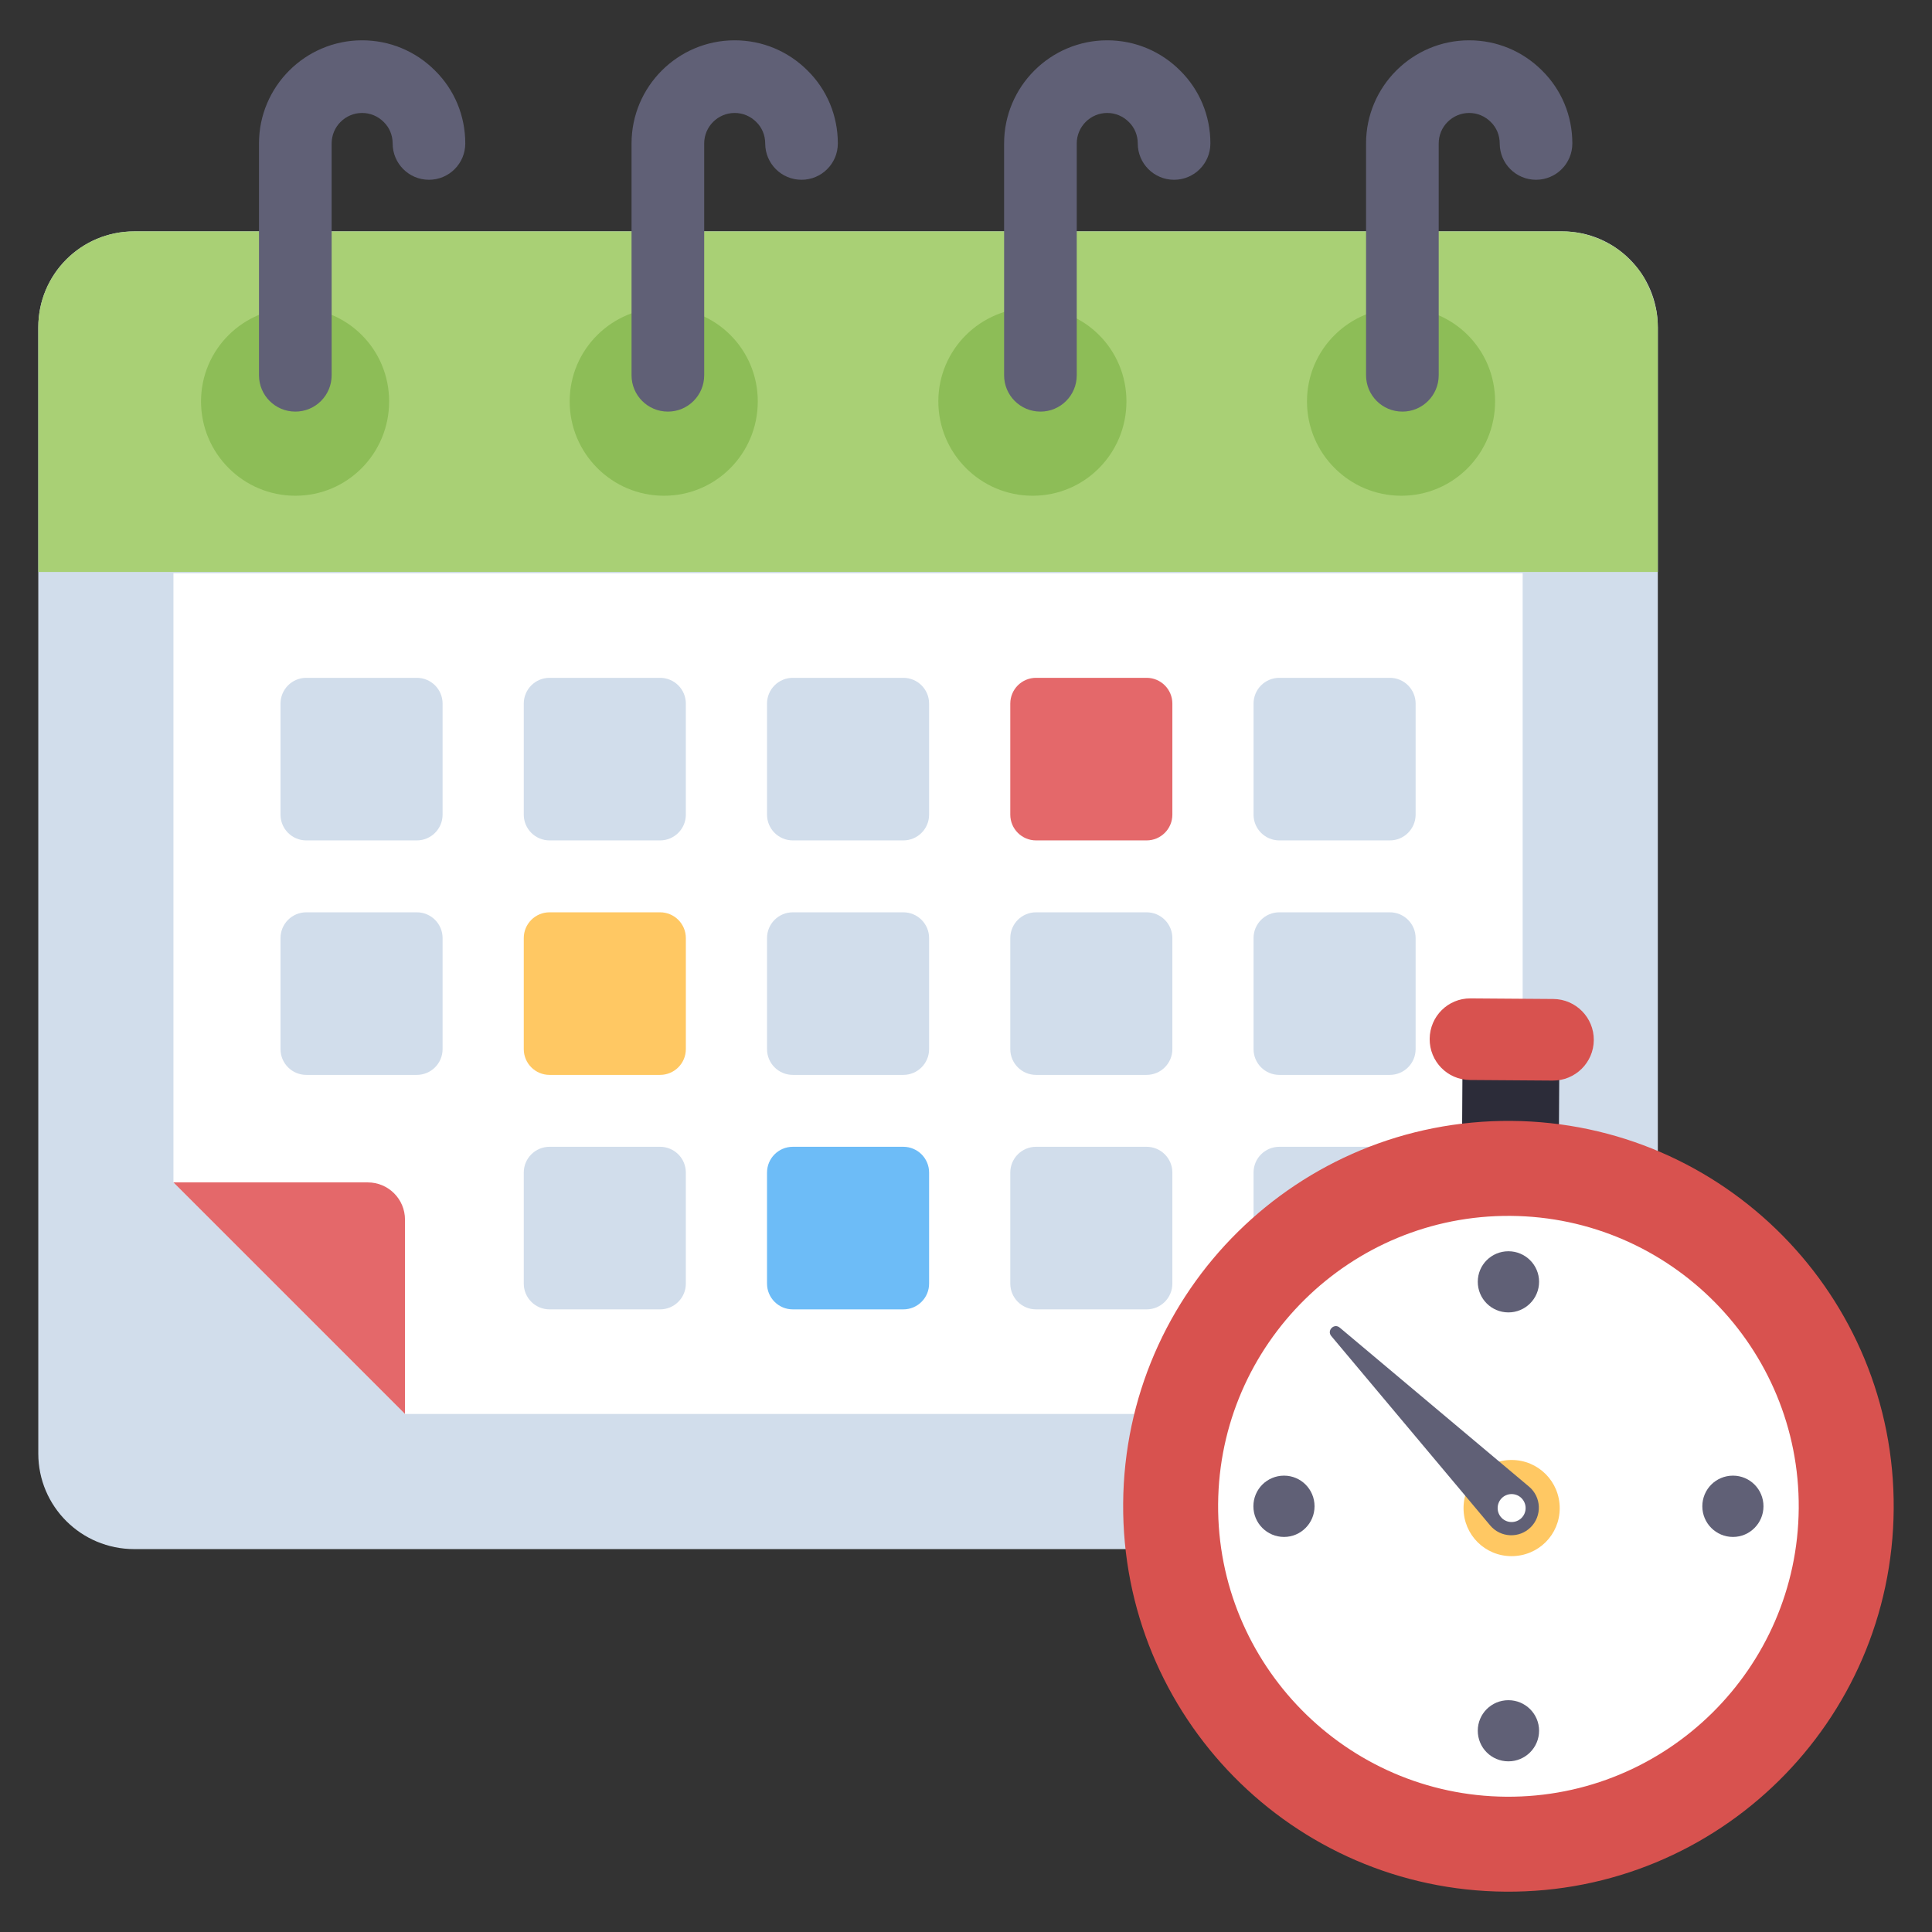<svg id="Layer_1" enable-background="new 0 0 133 133" height="512" viewBox="0 0 133 133" width="512" xmlns="http://www.w3.org/2000/svg"><rect x="0" y="0" width="133" height="133" fill="#333333" stroke="none"/><g><g><g><g><path d="m114.126 22.535v77.531c0 3.629-2.946 6.575-6.575 6.575h-98.309c-3.659 0-6.606-2.946-6.606-6.575v-77.531c0-3.659 2.946-6.606 6.606-6.606h98.309c3.628 0 6.575 2.946 6.575 6.606z" fill="#d1ddeb"/></g><g><path d="m27.88 97.337h73.731c1.773 0 3.21-1.437 3.21-3.21v-54.665h-92.881v41.935z" fill="#fff"/></g><g><path d="m114.126 22.535v16.84h-111.49v-16.84c0-3.659 2.946-6.606 6.606-6.606h98.309c.62 0 1.21.093 1.768.248.062.031.124.031.186.062.279.093.558.186.806.31.31.155.62.31.899.496 0 0 0 .031.031.031.279.186.558.403.806.651s.496.496.713.775c.217.279.403.558.558.868v.031c.155.248.279.558.372.837.062.124.093.217.124.341.093.279.155.558.217.837.062.372.093.744.093 1.116z" fill="#a9d075"/></g><g><path d="m11.94 81.397h13.378c1.415 0 2.562 1.147 2.562 2.562v13.378z" fill="#e4686a"/></g><g><path d="m30.468 48.436v7.644c0 .98-.794 1.774-1.774 1.774h-7.609c-.98 0-1.774-.794-1.774-1.774v-7.644c0-.98.794-1.774 1.774-1.774h7.609c.98 0 1.774.794 1.774 1.774z" fill="#d1ddeb"/></g><g><path d="m47.214 48.436v7.644c0 .98-.794 1.774-1.774 1.774h-7.609c-.98 0-1.774-.794-1.774-1.774v-7.644c0-.98.794-1.774 1.774-1.774h7.609c.98 0 1.774.794 1.774 1.774z" fill="#d1ddeb"/></g><g><path d="m63.96 48.436v7.644c0 .98-.794 1.774-1.774 1.774h-7.609c-.98 0-1.774-.794-1.774-1.774v-7.644c0-.98.794-1.774 1.774-1.774h7.609c.98 0 1.774.794 1.774 1.774z" fill="#d1ddeb"/></g><g><path d="m80.706 48.436v7.644c0 .98-.794 1.774-1.774 1.774h-7.609c-.98 0-1.774-.794-1.774-1.774v-7.644c0-.98.794-1.774 1.774-1.774h7.609c.98 0 1.774.794 1.774 1.774z" fill="#e4686a"/></g><g><path d="m97.452 48.436v7.644c0 .98-.794 1.774-1.774 1.774h-7.609c-.98 0-1.774-.794-1.774-1.774v-7.644c0-.98.794-1.774 1.774-1.774h7.609c.98 0 1.774.794 1.774 1.774z" fill="#d1ddeb"/></g><g><path d="m30.468 64.578v7.644c0 .98-.794 1.774-1.774 1.774h-7.609c-.98 0-1.774-.794-1.774-1.774v-7.644c0-.98.794-1.774 1.774-1.774h7.609c.98 0 1.774.794 1.774 1.774z" fill="#d1ddeb"/></g><g><path d="m47.214 64.578v7.644c0 .98-.794 1.774-1.774 1.774h-7.609c-.98 0-1.774-.794-1.774-1.774v-7.644c0-.98.794-1.774 1.774-1.774h7.609c.98 0 1.774.794 1.774 1.774z" fill="#ffc863"/></g><g><path d="m63.96 64.578v7.644c0 .98-.794 1.774-1.774 1.774h-7.609c-.98 0-1.774-.794-1.774-1.774v-7.644c0-.98.794-1.774 1.774-1.774h7.609c.98 0 1.774.794 1.774 1.774z" fill="#d1ddeb"/></g><g><path d="m80.706 64.578v7.644c0 .98-.794 1.774-1.774 1.774h-7.609c-.98 0-1.774-.794-1.774-1.774v-7.644c0-.98.794-1.774 1.774-1.774h7.609c.98 0 1.774.794 1.774 1.774z" fill="#d1ddeb"/></g><g><path d="m97.452 64.578v7.644c0 .98-.794 1.774-1.774 1.774h-7.609c-.98 0-1.774-.794-1.774-1.774v-7.644c0-.98.794-1.774 1.774-1.774h7.609c.98 0 1.774.794 1.774 1.774z" fill="#d1ddeb"/></g><g><path d="m47.214 80.72v7.644c0 .98-.794 1.774-1.774 1.774h-7.609c-.98 0-1.774-.794-1.774-1.774v-7.644c0-.98.794-1.774 1.774-1.774h7.609c.98 0 1.774.794 1.774 1.774z" fill="#d1ddeb"/></g><g><path d="m63.96 80.72v7.644c0 .98-.794 1.774-1.774 1.774h-7.609c-.98 0-1.774-.794-1.774-1.774v-7.644c0-.98.794-1.774 1.774-1.774h7.609c.98 0 1.774.794 1.774 1.774z" fill="#6dbcf7"/></g><g><path d="m80.706 80.72v7.644c0 .98-.794 1.774-1.774 1.774h-7.609c-.98 0-1.774-.794-1.774-1.774v-7.644c0-.98.794-1.774 1.774-1.774h7.609c.98 0 1.774.794 1.774 1.774z" fill="#d1ddeb"/></g><g><path d="m97.452 80.72v7.644c0 .98-.794 1.774-1.774 1.774h-7.609c-.98 0-1.774-.794-1.774-1.774v-7.644c0-.98.794-1.774 1.774-1.774h7.609c.98 0 1.774.794 1.774 1.774z" fill="#d1ddeb"/></g><g><path d="m26.788 27.634c0 3.582-2.873 6.493-6.456 6.493-3.582 0-6.493-2.911-6.493-6.493 0-3.582 2.911-6.456 6.493-6.456 3.582 0 6.456 2.873 6.456 6.456z" fill="#8dbd57"/></g><g><path d="m52.166 27.634c0 3.582-2.873 6.493-6.456 6.493-3.582 0-6.493-2.911-6.493-6.493 0-3.582 2.911-6.456 6.493-6.456 3.582 0 6.456 2.873 6.456 6.456z" fill="#8dbd57"/></g><g><path d="m77.545 27.634c0 3.582-2.873 6.493-6.456 6.493-3.582 0-6.493-2.911-6.493-6.493 0-3.582 2.911-6.456 6.493-6.456 3.582 0 6.456 2.873 6.456 6.456z" fill="#8dbd57"/></g><g><path d="m102.923 27.634c0 3.582-2.873 6.493-6.456 6.493-3.582 0-6.493-2.911-6.493-6.493 0-3.582 2.911-6.456 6.493-6.456 3.582 0 6.456 2.873 6.456 6.456z" fill="#8dbd57"/></g></g><g><g><path d="m20.329 28.335c-1.381 0-2.5-1.119-2.5-2.5v-15.96c0-3.915 3.185-7.1 7.1-7.1 1.893 0 3.675.74 5.018 2.083 1.339 1.323 2.083 3.109 2.083 5.018 0 1.381-1.119 2.5-2.5 2.5s-2.5-1.119-2.5-2.5c0-.562-.216-1.085-.607-1.472-.409-.409-.935-.628-1.493-.628-1.158 0-2.1.942-2.1 2.1v15.96c0 1.381-1.119 2.5-2.5 2.5z" fill="#606076"/></g></g><g><g><path d="m45.976 28.335c-1.381 0-2.5-1.119-2.5-2.5v-15.96c0-3.915 3.185-7.1 7.1-7.1 1.893 0 3.675.74 5.018 2.083 1.339 1.323 2.083 3.109 2.083 5.018 0 1.381-1.119 2.5-2.5 2.5s-2.5-1.119-2.5-2.5c0-.562-.216-1.085-.607-1.472-.409-.409-.935-.628-1.493-.628-1.158 0-2.1.942-2.1 2.1v15.96c0 1.381-1.119 2.5-2.5 2.5z" fill="#606076"/></g></g><g><g><path d="m71.623 28.335c-1.381 0-2.5-1.119-2.5-2.5v-15.96c0-3.915 3.185-7.1 7.1-7.1 1.893 0 3.675.74 5.018 2.083 1.339 1.323 2.083 3.109 2.083 5.018 0 1.381-1.119 2.5-2.5 2.5s-2.5-1.119-2.5-2.5c0-.562-.216-1.085-.607-1.472-.409-.409-.935-.628-1.493-.628-1.158 0-2.1.942-2.1 2.1v15.96c0 1.381-1.119 2.5-2.5 2.5z" fill="#606076"/></g></g><g><g><path d="m96.54 28.335c-1.381 0-2.5-1.119-2.5-2.5v-15.96c0-3.915 3.185-7.1 7.1-7.1 1.893 0 3.675.74 5.018 2.083 1.339 1.323 2.083 3.109 2.083 5.018 0 1.381-1.119 2.5-2.5 2.5s-2.5-1.119-2.5-2.5c0-.562-.216-1.085-.607-1.472-.409-.409-.935-.628-1.493-.628-1.158 0-2.1.942-2.1 2.1v15.96c0 1.381-1.119 2.5-2.5 2.5z" fill="#606076"/></g></g></g><g><g><g><path d="m101.189 73.172h5.694v6.665h-5.694z" fill="#2c2c39" transform="matrix(.006 -1 1 .006 26.864 180.046)"/></g><g><path d="m109.718 71.6c-.011 1.55-1.279 2.799-2.829 2.788l-5.698-.041c-1.55-.011-2.783-1.279-2.772-2.829.011-1.549 1.263-2.8 2.813-2.788l5.698.041c1.55.011 2.799 1.279 2.788 2.829z" fill="#d8524f"/></g><g><g><path d="m130.363 103.878c-.106 14.658-12.073 26.452-26.714 26.346-14.658-.106-26.436-12.073-26.33-26.73.106-14.641 12.056-26.436 26.714-26.33 14.641.106 26.436 12.073 26.33 26.714z" fill="#d8524f"/></g></g><g><g><path d="m103.696 123.687c-11.019-.08-19.92-9.116-19.84-20.144.08-11.02 9.11-19.921 20.129-19.841 11.02.08 19.921 9.11 19.841 20.13-.08 11.028-9.11 19.934-20.13 19.855z" fill="#fff"/></g><g><g><path d="m105.951 88.237c0 1.17-.95 2.11-2.11 2.11-1.17 0-2.11-.94-2.11-2.11 0-1.16.94-2.1 2.11-2.1 1.16 0 2.11.94 2.11 2.1z" fill="#606076"/></g><g><path d="m105.951 119.142c0 1.17-.95 2.11-2.11 2.11-1.17 0-2.11-.94-2.11-2.11 0-1.16.94-2.1 2.11-2.1 1.16 0 2.11.94 2.11 2.1z" fill="#606076"/></g></g><g><g><path d="m119.299 105.804c-1.17 0-2.11-.95-2.11-2.11 0-1.17.94-2.11 2.11-2.11 1.16 0 2.1.94 2.1 2.11 0 1.16-.94 2.11-2.1 2.11z" fill="#606076"/></g><g><path d="m88.394 105.804c-1.17 0-2.11-.95-2.11-2.11 0-1.17.94-2.11 2.11-2.11 1.16 0 2.1.94 2.1 2.11 0 1.16-.94 2.11-2.1 2.11z" fill="#606076"/></g></g></g></g></g><g><g><path d="m100.751 103.824c0 1.831 1.471 3.302 3.302 3.302 1.847 0 3.319-1.471 3.319-3.302 0-1.831-1.471-3.319-3.319-3.319-1.831-0-3.302 1.488-3.302 3.319z" fill="#ffc863"/></g><g><path d="m105.379 105.133v-0c.787-.787.731-2.078-.121-2.794l-13.03-10.946c-.386-.324-.906.195-.582.581l10.938 13.037c.715.853 2.008.909 2.794.122z" fill="#606076"/></g><g><path d="m103.099 103.818c0 .532.428.96.96.96.537 0 .965-.428.965-.96 0-.532-.428-.965-.965-.965-.533 0-.96.433-.96.965z" fill="#fff"/></g></g></g></svg>